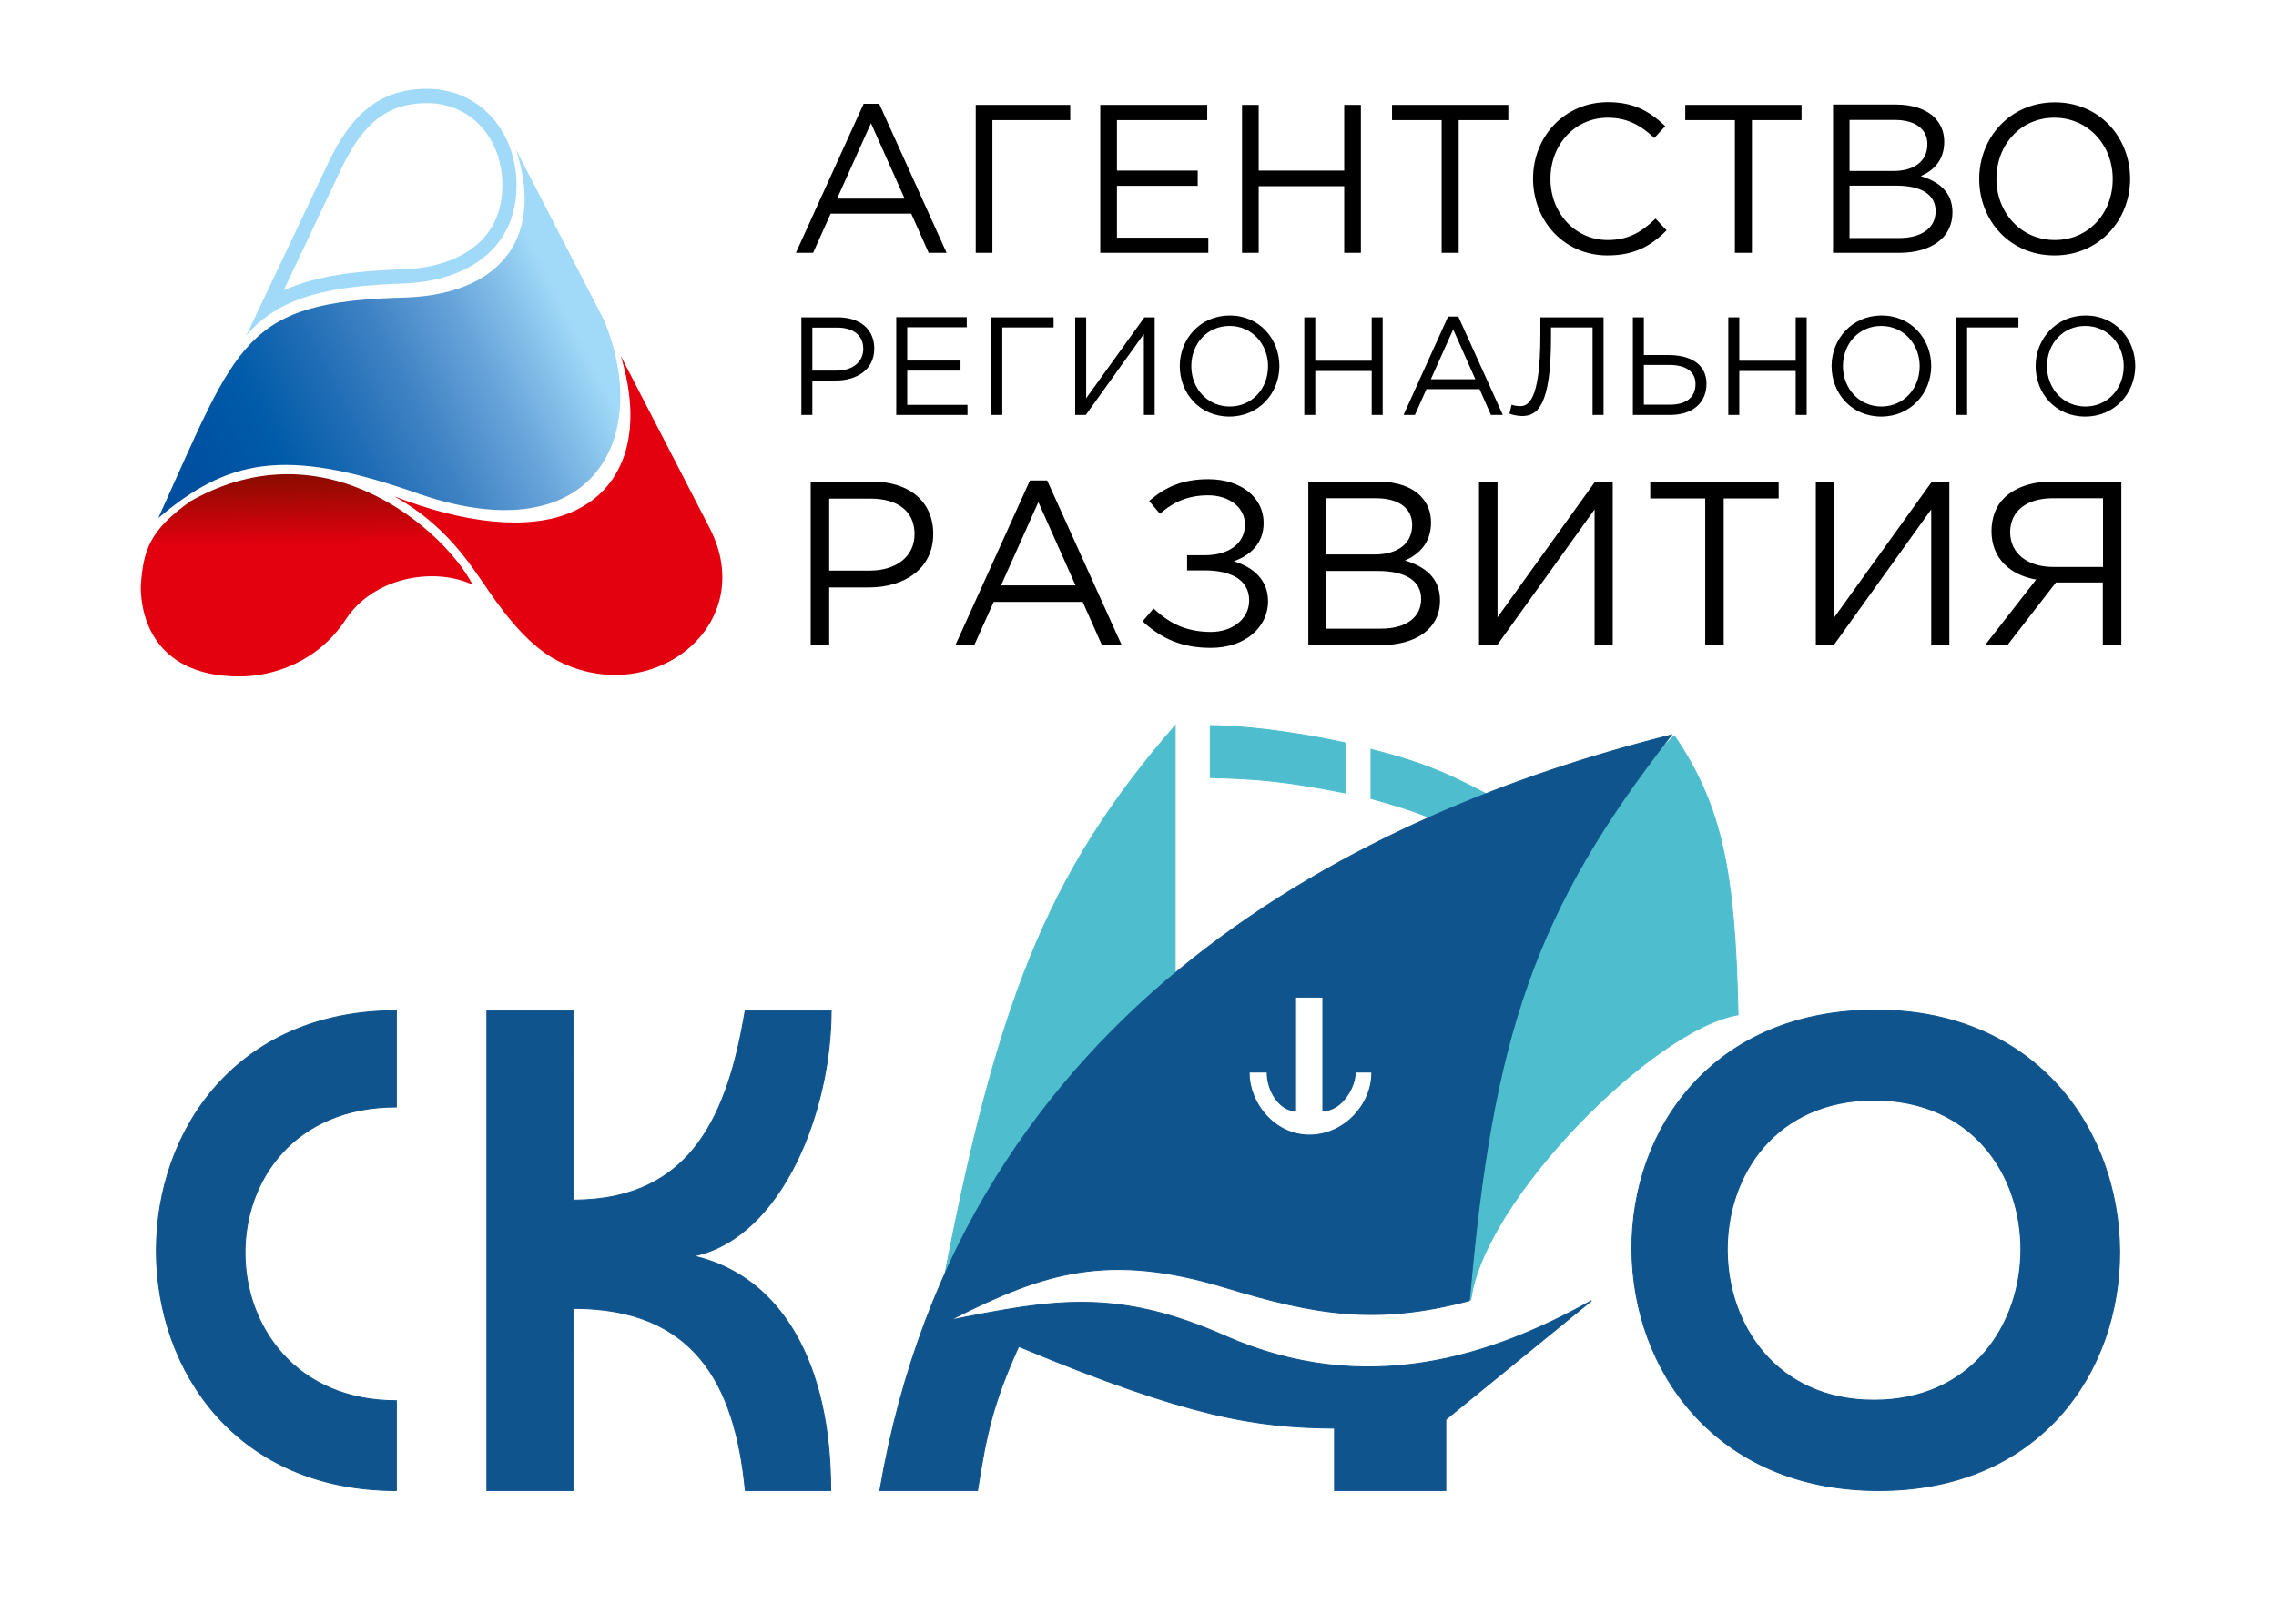 <svg width="234" height="167" viewBox="0 0 234 167" fill="none" xmlns="http://www.w3.org/2000/svg">
<rect width="234" height="167" fill="white"/>
<path fill-rule="evenodd" clip-rule="evenodd" d="M57.315 67.931C67.026 72.949 78.122 64.29 72.951 54.273L63.834 36.614C66.271 44.733 64.014 50.443 58.673 52.7C54.294 54.552 47.694 53.833 40.519 51.027C45.931 54.021 48.44 58.167 50.257 60.783C52.325 63.786 54.663 66.565 57.315 67.931Z" fill="#E3000F"/>
<path fill-rule="evenodd" clip-rule="evenodd" d="M43.846 9.13C38.858 9.157 36.075 11.949 33.844 16.539L25.314 34.51C28.838 30.272 34.539 29.387 41.415 29.152C48.291 28.917 53.324 25.33 53.098 18.626C52.917 13.394 49.276 9.112 43.846 9.13ZM43.846 10.602C41.714 10.611 40.06 11.208 38.723 12.274C37.322 13.394 36.193 15.066 35.172 17.171L29.163 29.848C29.968 29.486 30.826 29.179 31.711 28.926C34.558 28.113 37.819 27.815 41.37 27.697C44.587 27.589 47.324 26.694 49.168 25.032C50.803 23.559 51.734 21.436 51.643 18.68C51.562 16.367 50.713 14.28 49.276 12.807C47.93 11.434 46.069 10.593 43.846 10.602Z" fill="#A1DAF8"/>
<path d="M211.056 58.292C208.495 58.292 206.668 56.917 206.668 54.733C206.668 52.586 208.306 51.23 211.056 51.23H216.215V58.292H211.056ZM204.088 66.332H206.386L211.376 59.892H216.196V66.332H218.098V49.517H210.924C208.758 49.517 207.064 50.195 206.028 51.23C205.181 52.04 204.748 53.302 204.748 54.601C204.748 57.407 206.649 59.12 209.342 59.591L204.088 66.332ZM186.689 66.332H188.535L198.552 52.379V66.332H200.417V49.517H198.628L188.591 63.47V49.517H186.689V66.332ZM175.297 66.332H177.218V51.249H182.867V49.517H169.667V51.249H175.316V66.332H175.297ZM152.08 66.332H153.925L163.943 52.379V66.332H165.807V49.517H163.999L153.963 63.47V49.517H152.061V66.332H152.08ZM136.338 57.011V51.23H141.46C143.87 51.23 145.188 52.304 145.188 53.961C145.188 55.976 143.606 57.011 141.328 57.011H136.338V57.011ZM136.338 64.638V58.706H141.648C144.585 58.706 146.111 59.761 146.111 61.587C146.111 63.508 144.529 64.638 141.987 64.638H136.338ZM134.474 66.332H141.949C145.621 66.332 148.05 64.619 148.05 61.738C148.05 59.384 146.45 58.235 144.454 57.633C145.772 57.049 147.127 55.919 147.127 53.735C147.127 52.605 146.751 51.72 146.054 51.005C145.113 50.044 143.587 49.517 141.667 49.517H134.511V66.332H134.474ZM124.494 66.615C127.996 66.615 130.369 64.506 130.369 61.832C130.369 59.591 128.825 58.311 126.847 57.708C128.392 57.162 129.917 55.995 129.917 53.754C129.917 51.155 127.582 49.272 124.249 49.272C121.575 49.272 119.824 50.063 118.148 51.513L119.259 52.831C120.728 51.513 122.309 50.929 124.211 50.929C126.414 50.929 127.996 52.21 127.996 53.923C127.996 55.919 126.283 57.087 123.891 57.087H122.046V58.65H123.891C126.452 58.65 128.429 59.553 128.429 61.738C128.429 63.734 126.584 64.976 124.513 64.976C122.083 64.976 120.313 64.186 118.6 62.566L117.47 63.884C119.447 65.711 121.575 66.615 124.494 66.615ZM102.914 60.194L106.756 51.626L110.578 60.194H102.914ZM98.226 66.332H100.165L102.161 61.888H111.313L113.29 66.332H115.323L107.66 49.404H105.89L98.226 66.332ZM85.252 58.668V51.268H89.507C92.219 51.268 94.027 52.511 94.027 54.921C94.027 57.181 92.2 58.668 89.413 58.668H85.252V58.668ZM83.35 66.332H85.252V60.401H89.338C92.916 60.401 95.947 58.536 95.947 54.902C95.947 51.532 93.443 49.517 89.658 49.517H83.35V66.332ZM214.407 41.797C212.11 41.797 210.453 39.932 210.453 37.654C210.453 35.338 212.091 33.511 214.389 33.511C216.686 33.511 218.343 35.376 218.343 37.654C218.343 39.951 216.705 41.797 214.407 41.797ZM214.389 42.832C217.439 42.832 219.529 40.403 219.529 37.635C219.529 34.848 217.477 32.438 214.426 32.438C211.376 32.438 209.286 34.867 209.286 37.635C209.286 40.441 211.319 42.832 214.389 42.832ZM201.113 42.663H202.243V33.662H207.516V32.626H201.113V42.663V42.663ZM193.431 41.797C191.133 41.797 189.476 39.932 189.476 37.654C189.476 35.338 191.115 33.511 193.412 33.511C195.709 33.511 197.366 35.376 197.366 37.654C197.366 39.951 195.728 41.797 193.431 41.797ZM193.412 42.832C196.462 42.832 198.552 40.403 198.552 37.635C198.552 34.848 196.5 32.438 193.449 32.438C190.399 32.438 188.309 34.867 188.309 37.635C188.309 40.441 190.361 42.832 193.412 42.832ZM177.689 42.663H178.819V38.144H184.618V42.663H185.748V32.626H184.618V37.089H178.819V32.626H177.689V42.663ZM169.008 41.627V37.522H171.625C173.282 37.522 174.318 38.181 174.318 39.48C174.318 40.893 173.301 41.608 171.701 41.608H169.008V41.627ZM167.878 42.663H171.72C173.998 42.663 175.448 41.439 175.448 39.462C175.448 37.371 173.697 36.505 171.55 36.505H169.008V32.626H167.878V42.663V42.663ZM156.486 42.776C158.03 42.776 159.461 41.778 159.461 34.754V33.662H163.736V42.663H164.865V32.626H158.369V34.453C158.369 41.288 157.07 41.759 156.298 41.759C155.978 41.759 155.563 41.684 155.413 41.608L155.187 42.531C155.432 42.644 156.034 42.776 156.486 42.776ZM147.109 38.991L149.406 33.869L151.684 38.991H147.109ZM144.303 42.663H145.47L146.657 40.008H152.117L153.285 42.663H154.509L149.933 32.551H148.879L144.303 42.663ZM134.097 42.663H135.227V38.144H141.027V42.663H142.156V32.626H141.027V37.089H135.227V32.626H134.097V42.663ZM126.433 41.797C124.136 41.797 122.479 39.932 122.479 37.654C122.479 35.338 124.117 33.511 126.414 33.511C128.712 33.511 130.369 35.376 130.369 37.654C130.369 39.951 128.73 41.797 126.433 41.797ZM126.396 42.832C129.446 42.832 131.536 40.403 131.536 37.635C131.536 34.848 129.484 32.438 126.433 32.438C123.383 32.438 121.293 34.867 121.293 37.635C121.293 40.441 123.345 42.832 126.396 42.832ZM110.541 42.663H111.633L117.602 34.34V42.663H118.713V32.626H117.658L111.67 40.949V32.626H110.541V42.663V42.663ZM101.916 42.663H103.046V33.662H108.319V32.626H101.916V42.663V42.663ZM92.144 42.663H99.469V41.627H93.273V38.106H98.753V37.07H93.273V33.643H99.393V32.608H92.144V42.663ZM83.519 38.087V33.681H86.061C87.681 33.681 88.754 34.434 88.754 35.865C88.754 37.221 87.662 38.106 86.005 38.106H83.519V38.087ZM82.39 42.663H83.519V39.123H85.948C88.076 39.123 89.884 38.012 89.884 35.846C89.884 33.831 88.396 32.626 86.137 32.626H82.39V42.663ZM211.263 24.68C207.779 24.68 205.256 21.855 205.256 18.391C205.256 14.888 207.742 12.101 211.206 12.101C214.69 12.101 217.213 14.926 217.213 18.391C217.232 21.893 214.746 24.68 211.263 24.68ZM211.225 26.262C215.857 26.262 219.002 22.59 219.002 18.391C219.002 14.154 215.895 10.52 211.263 10.52C206.631 10.52 203.486 14.192 203.486 18.391C203.486 22.628 206.593 26.262 211.225 26.262ZM190.154 17.562V12.328H194.786C196.971 12.328 198.157 13.307 198.157 14.813C198.157 16.64 196.726 17.581 194.655 17.581H190.154V17.562ZM190.154 24.454V19.087H194.956C197.611 19.087 199.004 20.048 199.004 21.705C199.004 23.437 197.573 24.473 195.257 24.473H190.154V24.454ZM188.46 25.998H195.22C198.552 25.998 200.737 24.454 200.737 21.837C200.737 19.709 199.287 18.654 197.479 18.108C198.684 17.581 199.889 16.564 199.889 14.587C199.889 13.57 199.55 12.761 198.91 12.101C198.063 11.235 196.669 10.746 194.937 10.746H188.46V25.998ZM178.385 25.998H180.118V12.346H185.221V10.783H173.264V12.346H178.367V25.998H178.385ZM165.261 26.262C168.029 26.262 169.761 25.283 171.343 23.682L170.213 22.477C168.763 23.87 167.389 24.68 165.299 24.68C161.947 24.68 159.405 21.912 159.405 18.391C159.405 14.851 161.928 12.101 165.299 12.101C167.37 12.101 168.801 12.968 170.081 14.192L171.211 12.968C169.686 11.537 168.085 10.501 165.317 10.501C160.836 10.501 157.616 14.06 157.616 18.372C157.635 22.797 160.873 26.262 165.261 26.262ZM148.238 25.998H149.971V12.346H155.074V10.783H143.117V12.346H148.22V25.998H148.238ZM127.695 25.998H129.408V19.144H138.202V25.998H139.916V10.783H138.202V17.543H129.408V10.783H127.695V25.998ZM113.12 25.998H124.23V24.435H114.834V19.106H123.138V17.543H114.834V12.346H124.117V10.783H113.12V25.998ZM100.316 25.998H102.029V12.346H110.032V10.783H100.316V25.998ZM86.061 20.424L89.545 12.666L93.01 20.424H86.061ZM81.825 25.998H83.595L85.402 21.968H93.688L95.477 25.998H97.322L90.392 10.67H88.792L81.825 25.998Z" fill="black"/>
<path d="M53.041 15.36C55.846 23.811 52.096 30.159 41.801 30.589C24.984 30.98 24.504 35.124 16.275 53.262C23.423 47.226 29.218 46.025 42.33 50.519C60.782 57.229 67.125 45.241 62.137 32.993L53.041 15.36Z" fill="url(#paint0_linear_955_256)"/>
<path d="M48.589 60.117C45.816 54.722 33.616 43.587 19.604 51.522C15.391 54.51 14.727 56.522 14.471 60.296C14.472 63.855 16.208 69.554 24.622 69.554C28.093 69.554 32.688 68.061 35.543 63.698C38.398 59.335 44.612 58.272 48.589 60.117Z" fill="url(#paint1_linear_955_256)"/>
<path d="M178.691 104.346C169.975 105.783 152.449 123.496 151.214 133.703C146.368 107.107 152.866 94.971 172.13 75.64C177.097 82.917 178.394 89.849 178.691 104.346Z" fill="#4EBECF"/>
<path d="M120.822 102.267V74.608C107.551 89.862 102.312 103.468 96.696 133.409L120.822 102.267Z" fill="#4EBECF"/>
<path d="M124.431 79.951V74.608C126.991 74.608 132.202 75.043 138.281 76.381V81.527C132.301 80.347 129.369 80.07 124.431 79.951Z" fill="#4EBECF"/>
<path d="M140.958 82.107V77.046C146.707 78.514 149.295 79.711 154.492 82.532L151.401 85.893C146.881 84.077 146.494 83.633 140.958 82.107Z" fill="#4EBECF"/>
<path fill-rule="evenodd" clip-rule="evenodd" d="M120.872 74.474V102.284L96.735 133.439L96.647 133.399C102.263 103.455 107.505 89.839 120.784 74.575L120.872 74.474ZM124.381 74.558L124.431 74.558C126.995 74.558 132.21 74.994 138.292 76.333L138.331 76.341V81.588L138.272 81.576C132.294 80.397 129.364 80.12 124.429 80.001L124.381 79.999V74.558ZM124.481 74.658V79.902C129.376 80.021 132.308 80.3 138.231 81.466V76.422C132.211 75.099 127.049 74.664 124.481 74.658ZM96.783 133.214L120.772 102.25V74.742C107.604 89.911 102.371 103.485 96.783 133.214ZM172.137 75.562L172.171 75.612C177.146 82.901 178.443 89.846 178.74 104.345L178.741 104.388L178.698 104.395C176.531 104.753 173.809 106.124 170.923 108.145C168.038 110.165 164.994 112.831 162.183 115.77C159.372 118.71 156.795 121.924 154.844 125.039C152.893 128.155 151.571 131.168 151.263 133.709L151.164 133.712C148.74 120.409 149.152 110.716 152.584 101.929C156.015 93.144 162.461 85.271 172.094 75.604L172.137 75.562ZM151.207 133.384C151.583 130.889 152.884 127.98 154.76 124.986C156.715 121.864 159.296 118.645 162.11 115.701C164.925 112.758 167.974 110.087 170.865 108.063C173.736 106.053 176.457 104.676 178.639 104.303C178.342 89.872 177.048 82.957 172.122 75.718C162.515 85.363 156.095 93.214 152.677 101.965C149.281 110.66 148.847 120.25 151.207 133.384ZM140.908 76.981L140.971 76.997C146.724 78.467 149.317 79.666 154.516 82.488L154.572 82.519L151.414 85.953L151.382 85.94C150.224 85.474 149.337 85.099 148.565 84.773C146.326 83.825 145.06 83.29 140.945 82.155L140.908 82.145V76.981ZM141.008 77.11V82.069C145.101 83.198 146.371 83.736 148.606 84.681C149.37 85.005 150.247 85.376 151.387 85.834L154.412 82.545C149.274 79.758 146.687 78.564 141.008 77.11Z" fill="#4EBECF"/>
<path d="M40.748 113.818V103.922C7.852 103.922 7.851 153.262 40.748 153.262L40.748 144.025C20.23 144.025 19.774 113.818 40.748 113.818Z" fill="#0F548D"/>
<path d="M50.059 153.262V103.922H58.949L58.937 123.399C71.307 123.399 74.862 114.296 76.618 103.922H85.452C85.452 114.157 80.438 127.261 71.307 129.143C80.368 131.235 85.418 140.215 85.408 153.262H76.628C75.557 142.194 71.307 134.528 58.949 134.528L58.937 153.262H50.059Z" fill="#0F548D"/>
<path d="M171.845 75.566C140.577 83.362 98.993 103.223 90.459 153.262H100.501C101.4 147.465 102.114 144.219 104.733 138.439C122.156 145.708 129.075 146.782 137.208 146.846V153.262H148.646V145.954L163.63 133.734C153.369 139.477 140.418 143.753 125.962 137.373C114.798 132.446 108.329 133.601 97.676 135.739C107.305 130.834 113.877 128.713 125.962 132.379C135.221 135.187 141.486 136.267 151.071 133.734C153.438 106.46 157.788 93.562 171.845 75.566Z" fill="#0F548D"/>
<path d="M193.021 103.859C159.149 103.707 159.581 153.127 193.021 153.262C226.46 153.397 225.989 104.008 193.021 103.859Z" fill="#0F548D"/>
<path fill-rule="evenodd" clip-rule="evenodd" d="M171.974 75.483L171.884 75.597C164.858 84.592 160.26 92.311 157.122 101.187C153.983 110.065 152.304 120.103 151.121 133.738L151.118 133.773L151.084 133.782C141.487 136.319 135.211 135.236 125.948 132.426C119.911 130.595 115.254 130.21 110.906 130.894C106.655 131.562 102.696 133.253 98.024 135.619C103.185 134.585 107.375 133.798 111.628 133.857C115.98 133.917 120.395 134.861 125.983 137.327C140.418 143.698 153.351 139.43 163.606 133.69L163.662 133.773L148.696 145.977V153.312H137.158V146.895C129.045 146.827 122.117 145.743 104.759 138.503C102.159 144.251 101.447 147.49 100.55 153.269L100.544 153.312H90.4L90.41 153.253C98.95 103.184 140.559 83.314 171.833 75.518L171.974 75.483ZM90.518 153.212H100.458C101.355 147.439 102.073 144.19 104.688 138.418L104.708 138.374L104.752 138.392C122.172 145.66 129.084 146.732 137.209 146.796L137.258 146.796V153.212H148.596V145.93L163.163 134.05C152.975 139.657 140.189 143.706 125.942 137.419C120.365 134.957 115.963 134.016 111.627 133.957C107.288 133.897 103.013 134.719 97.686 135.788L97.653 135.695C102.469 133.241 106.525 131.482 110.891 130.795C115.257 130.108 119.929 130.496 125.977 132.331C135.22 135.134 141.471 136.213 151.024 133.694C152.208 120.074 153.887 110.035 157.027 101.154C160.157 92.302 164.736 84.602 171.716 75.65C140.483 83.465 99.057 103.32 90.518 153.212ZM173.992 111.462C178.202 106.836 184.54 103.771 193.021 103.809C201.277 103.846 207.501 106.967 211.669 111.627C215.836 116.286 217.944 122.481 217.974 128.666C218.003 134.852 215.954 141.03 211.801 145.654C207.648 150.279 201.394 153.346 193.021 153.312C184.647 153.278 178.337 150.159 174.113 145.498C169.89 140.838 167.756 134.64 167.729 128.453C167.702 122.266 169.782 116.086 173.992 111.462ZM174.187 145.431C178.391 150.07 184.674 153.178 193.021 153.212C201.368 153.245 207.594 150.189 211.727 145.587C215.861 140.984 217.903 134.831 217.874 128.667C217.844 122.503 215.743 116.332 211.594 111.693C207.446 107.055 201.249 103.946 193.021 103.909C184.566 103.871 178.256 106.926 174.066 111.529C169.875 116.132 167.802 122.287 167.829 128.453C167.856 134.618 169.983 140.791 174.187 145.431ZM40.699 153.212L40.699 144.075C35.581 144.063 31.708 142.173 29.106 139.339C26.496 136.497 25.167 132.709 25.139 128.922C25.11 125.135 26.382 121.347 28.978 118.504C31.566 115.67 35.467 113.78 40.699 113.768V103.972C32.513 103.985 26.376 107.06 22.282 111.665C18.179 116.28 16.126 122.435 16.126 128.592C16.126 134.749 18.178 140.904 22.281 145.519C26.375 150.124 32.513 153.199 40.699 153.212ZM22.207 111.598C26.329 106.962 32.511 103.872 40.749 103.872H40.799V113.868H40.749C35.518 113.868 31.628 115.751 29.052 118.572C26.475 121.393 25.21 125.157 25.239 128.921C25.267 132.686 26.588 136.45 29.18 139.272C31.77 142.093 35.632 143.975 40.749 143.975H40.799L40.799 153.312H40.749C32.511 153.312 26.328 150.222 22.206 145.586C18.085 140.95 16.026 134.77 16.026 128.592C16.026 122.414 18.086 116.234 22.207 111.598ZM50.009 103.872H58.999L58.987 123.348C65.129 123.336 69.081 121.07 71.718 117.521C74.365 113.959 75.691 109.1 76.569 103.914L76.576 103.872H85.502V103.922C85.502 109.047 84.247 114.889 81.849 119.687C79.488 124.409 76.016 128.128 71.533 129.146C80.493 131.336 85.468 140.309 85.458 153.262L85.458 153.312H76.583L76.579 153.267C76.044 147.737 74.715 143.065 71.983 139.777C69.261 136.499 65.139 134.588 58.999 134.578L58.987 153.312H50.009V103.872ZM50.109 103.972V153.212H58.887L58.899 134.478H58.949C65.139 134.478 69.307 136.399 72.06 139.713C74.803 143.015 76.135 147.694 76.674 153.212H85.358C85.355 140.202 80.312 131.273 71.296 129.192L71.297 129.094C75.841 128.158 79.368 124.427 81.759 119.643C84.143 114.875 85.394 109.07 85.402 103.972H76.66C75.782 109.145 74.453 114.008 71.798 117.58C69.133 121.166 65.137 123.448 58.937 123.448H58.887L58.899 103.972H50.109Z" fill="#0F548D"/>
<path d="M192.678 113.219C172.565 113.223 172.811 143.879 192.678 143.87C212.545 143.861 212.792 113.215 192.678 113.219Z" fill="white"/>
<path d="M133.302 114.336V102.63H135.907V114.336C138.072 114.336 139.43 111.767 139.43 110.336H140.934C140.934 113.492 138.182 116.611 134.622 116.611C131.063 116.611 128.531 113.345 128.531 110.336H130.183C130.183 112.134 131.43 114.336 133.302 114.336Z" fill="white"/>
<path fill-rule="evenodd" clip-rule="evenodd" d="M133.252 102.58H135.957V114.285C136.995 114.266 137.845 113.644 138.44 112.843C139.045 112.029 139.38 111.039 139.38 110.336V110.286H140.984V110.336C140.984 113.518 138.211 116.661 134.623 116.661C131.031 116.661 128.481 113.368 128.481 110.336V110.286H130.233V110.336C130.233 111.225 130.542 112.215 131.081 112.982C131.611 113.734 132.36 114.266 133.252 114.285V102.58ZM133.352 102.68V114.386H133.302C132.345 114.386 131.551 113.823 131 113.039C130.458 112.27 130.145 111.282 130.133 110.386H128.582C128.61 113.358 131.115 116.561 134.623 116.561C138.134 116.561 140.855 113.499 140.884 110.386H139.479C139.464 111.11 139.122 112.093 138.52 112.903C137.905 113.731 137.011 114.386 135.907 114.386H135.857V102.68H133.352ZM181.361 117.979C183.866 115.093 187.636 113.17 192.679 113.169C197.721 113.168 201.491 115.089 203.996 117.973C206.5 120.856 207.737 124.699 207.721 128.54C207.706 132.381 206.438 136.225 203.926 139.109C201.414 141.995 197.659 143.918 192.679 143.92C187.698 143.922 183.943 142.002 181.431 139.118C178.919 136.235 177.651 132.392 177.636 128.55C177.62 124.708 178.858 120.863 181.361 117.979ZM181.506 139.052C183.999 141.914 187.726 143.822 192.678 143.82C197.631 143.818 201.358 141.907 203.851 139.044C206.344 136.18 207.606 132.36 207.621 128.54C207.637 124.719 206.406 120.901 203.92 118.038C201.435 115.177 197.693 113.268 192.679 113.269C187.664 113.27 183.922 115.181 181.437 118.044C178.951 120.908 177.72 124.728 177.736 128.549C177.751 132.371 179.013 136.19 181.506 139.052Z" fill="white"/>
<defs>
<linearGradient id="paint0_linear_955_256" x1="14.292" y1="47.377" x2="55.54" y2="26.6" gradientUnits="userSpaceOnUse">
<stop stop-color="#004E9F"/>
<stop offset="0.132" stop-color="#0051A1"/>
<stop offset="0.283" stop-color="#005BA8"/>
<stop offset="0.444" stop-color="#1E6BB4"/>
<stop offset="0.611" stop-color="#4083C4"/>
<stop offset="0.784" stop-color="#68A4DA"/>
<stop offset="0.959" stop-color="#95CFF2"/>
<stop offset="1" stop-color="#A1DAF8"/>
</linearGradient>
<linearGradient id="paint1_linear_955_256" x1="26.14" y1="56.056" x2="26.042" y2="48.795" gradientUnits="userSpaceOnUse">
<stop stop-color="#E3000F"/>
<stop offset="1" stop-color="#890C00"/>
</linearGradient>
</defs>
</svg>
